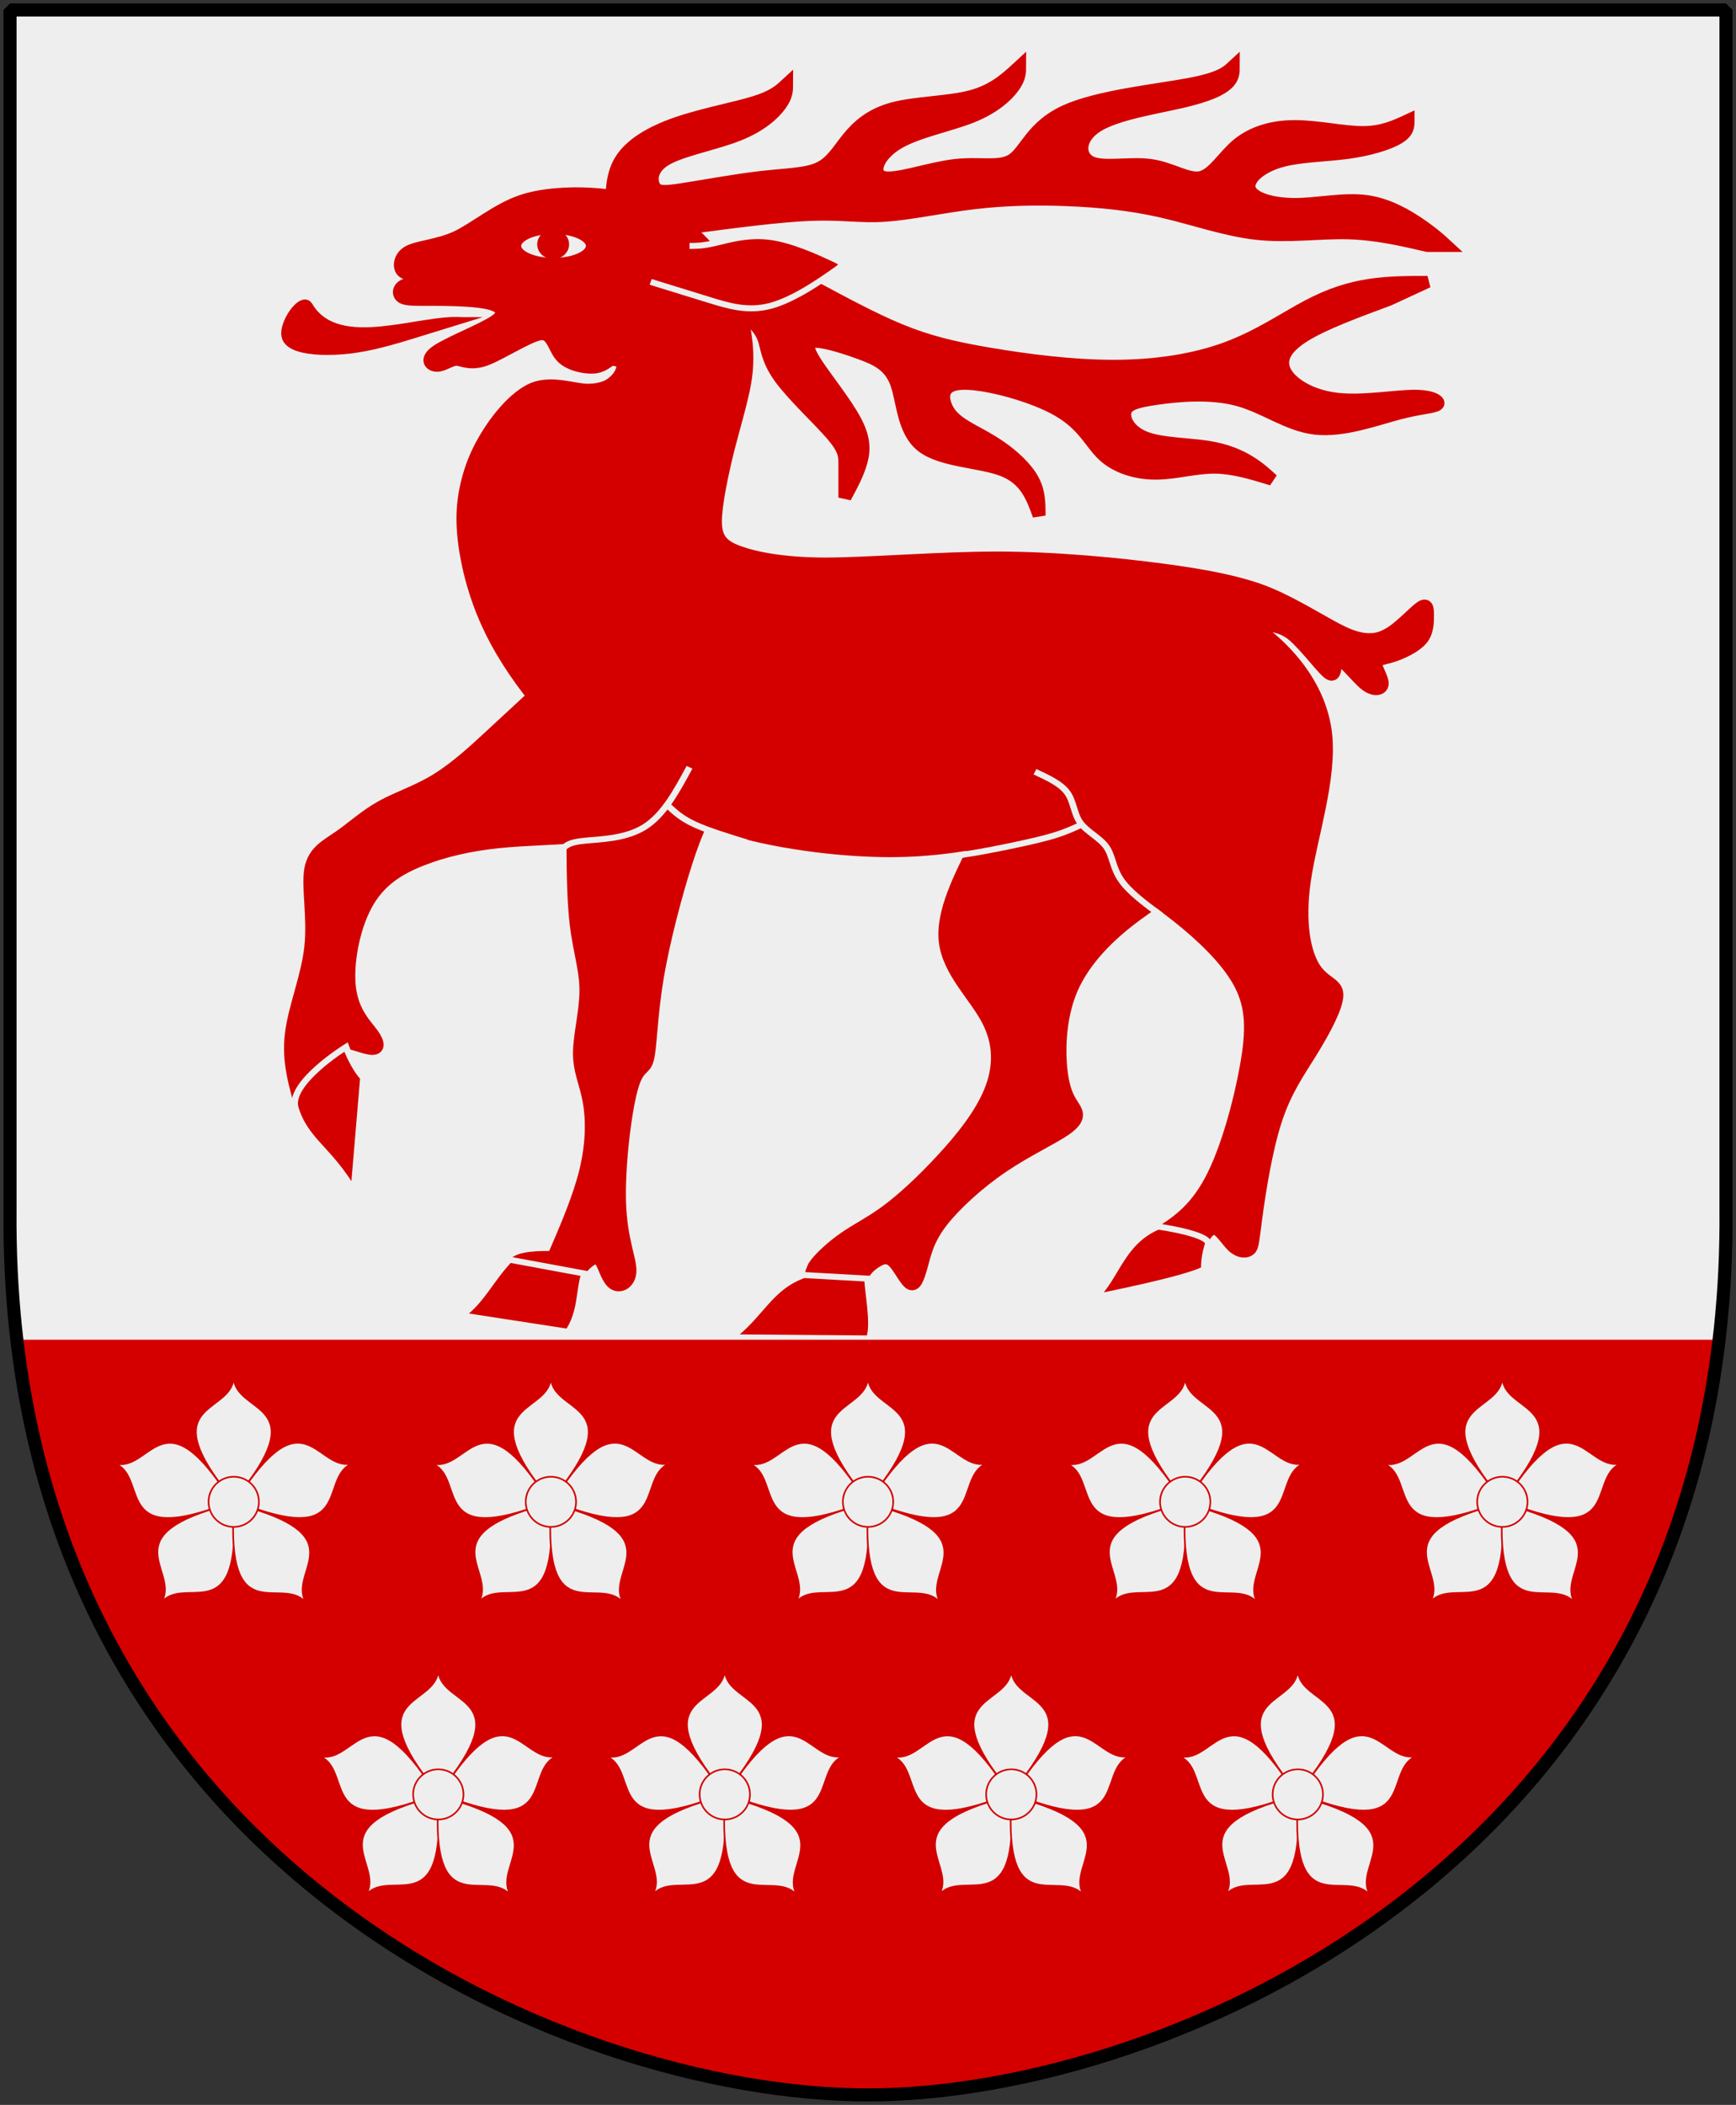 <?xml version="1.0" encoding="UTF-8" standalone="no"?>
<!-- Created with Inkscape (http://www.inkscape.org/) -->

<svg
   xmlns:dc="http://purl.org/dc/elements/1.1/"
   xmlns:cc="http://web.resource.org/cc/"
   xmlns:rdf="http://www.w3.org/1999/02/22-rdf-syntax-ns#"
   xmlns:svg="http://www.w3.org/2000/svg"
   xmlns="http://www.w3.org/2000/svg"
   xmlns:xlink="http://www.w3.org/1999/xlink"
   version="1.0"
   width="251"
   height="304.2"
   id="svg4166">
  <rect width="100%" height="100%" fill="#333333" stroke="none"/>
  <defs
     id="defs4168" />
  <path
     d="m 249.551,1.44 -124.05,0 -124.051,0 0,173.497 C 0.682,268.657 81.739,302.756 125.5,302.756 c 42.994,0 124.818,-34.099 124.051,-127.82 l 0,-173.497 z"
     id="Shield"
     style="fill:#eeeeee" />
  <g
     transform="matrix(0.468,0,0,0.433,9.837,-3.427)"
     id="Deer"
     style="fill:#d40000;fill-rule:evenodd;stroke:#d40000;stroke-width:4">
    <path
       d="m 168.001,78 c 0,-6 0,-12 3,-17 3,-5 9,-9 17,-12 8,-3 18,-5 24,-7 6,-2 8,-4 10,-6 0,2 0,4 -2,7 -2,3 -6,7 -13,10 -7,3 -17,5 -22,8 -5,3 -5,7 -4,9 1,2 3,2 9,1 6,-1 16,-3 24,-4 8,-1 14,-1 18,-3 4,-2 6,-6 9,-10 3,-4 7,-8 14,-10 7,-2 17,-2 24,-4 7,-2 11,-6 15,-10 0,2 0,4 -2,7 -2,3 -6,7 -13,10 -7,3 -17,5 -23,9 -6,4 -8,10 -4,11 4,1 14,-3 22,-4 8,-1 14,1 18,-2 4,-3 6,-11 16,-16 10,-5 28,-7 38,-9 10,-2 12,-4 14,-6 0,2 0,4 -2,6 -2,2 -6,4 -14,6 -8,2 -20,4 -26,8 -6,4 -6,10 -2,12 4,2 12,0 18.533,1 6.467,1 11.467,5 15.467,4 4,-1 7,-7 11.467,-11 4.533,-4 10.533,-6 17.533,-6 7,0 15,2 21,2 6,0 10,-2 14,-4 0,2 0,4 -3,6 -3,2 -9,4 -16,5 -7,1 -15,1 -21,3 -6,2 -10,6 -9,9 1,3 7,5 14,5 7,0 15,-2 22,-1 7,1 13,5 17,8 4,3 6,5 8,7 l -6,0 c -8,-2 -16,-4 -24.755,-4.222 -8.756,-0.223 -18.267,1.333 -27.933,0.2 -9.667,-1.133 -19.489,-4.956 -29.245,-7.378 -9.755,-2.422 -19.445,-3.445 -29.111,-3.867 -9.667,-0.422 -19.311,-0.245 -29.133,1.022 -9.822,1.267 -19.822,3.623 -27.489,4.178 -7.667,0.555 -13,-0.689 -22.667,-0.311 -9.667,0.378 -23.667,2.378 -37.667,4.378"
       id="Antler-2" />
    <path
       d="m 342.002,285.001 -54,-15 c -2,6 -4,12 -8,21 -4,9 -10,21 -9,31 1,10 9,18 13,26 4,8 4,16 1,24 -3,8 -9,16 -15,23 -6,7 -12,13 -17,17 -5,4 -9,6 -13,9 -4,3 -8,7 -9.467,9.533 -7.152,16.296 14.933,18.467 14.933,18.467 1.533,-4 -0.467,-9 -0.467,-12.467 0,-3.533 2,-5.533 4,-7.067 2,-1.467 4,-2.467 6,-0.467 2,2 4,7 5.533,7.533 1.467,0.467 2.467,-3.533 3.467,-7.533 1,-4 2,-8 6,-13.533 4,-5.467 11,-12.467 18.533,-18 7.467,-5.467 15.467,-9.467 19.467,-12.467 4,-3 4,-5 3,-7 -1,-2 -3,-4 -4,-11 -1,-7 -1,-19 3,-29 4,-10 12,-18 18,-23 6,-5 10,-7 12,-11.533 2,-4.467 2,-11.467 2,-18.467 z"
       id="Leg-3" />
    <path
       d="m 198.001,277.475 -42,-24 c 0,10 0,20 0,31 0,11 0,23 1,32 1,9 3,15 3,22 0,7 -2,15 -2,21 0,6 2,10 3,16 1,6 1,14 -1,23 -2,9 -6,19 -10,29 -30.854,-0.901 5,18 5,18 1,-4 1,-8 2,-11 1,-3 3,-5 4.467,-6 1.533,-1 2.533,-1 3.533,1 1,2 2,6 3.933,7.111 1.867,1.111 4.667,-0.667 4.667,-4.667 0,-4 -2.8,-10.223 -3.2,-22.333 -0.4,-12.111 1.6,-30.111 3.6,-38.112 2,-8 4,-6 5,-10 1,-4 1,-14 3,-27 2,-13 6,-29 9,-39 3,-10 5,-14 7,-18 z"
       id="Leg-2" />
    <path
       d="m 336.379,420.002 c 0,0 12.623,5 12.623,5 1,-3 3,-7 5,-7 2,0 4,4 6,6 2,2 4,2 5,1 1,-1 1,-3 2,-11 1,-8 3,-22 6,-32 3,-10 7,-16 11,-23 4,-7 8,-15 8,-19 0,-4 -4,-4 -7,-9 -3,-5 -5,-15 -3,-29.533 2,-14.467 8,-33.467 6.533,-48.467 -1.533,-15 -10.533,-26 -17.067,-32 -6.467,-6 -10.467,-7 -16.467,-6.467 -6,0.467 -14,2.467 -22,4.467 l -33,45 c 4,2 8,4 10,7 2,3 2,7 4,10 2,3 6,5 8,8 2,3 2,7 5,11 3,4 9,8 16,14 7,6 15,14 19,22 4,8 4,16 2,28 -2,12 -6,28 -11,38 -5,10 -10.623,14 -16.623,18 z"
       id="Leg-4" />
    <path
       d="m 156.562,72.438 c -1.159,0.007 -2.356,0.056 -3.562,0.125 -4.826,0.277 -9.333,1.063 -13,2.438 -3.667,1.375 -7.213,3.603 -10.719,6 -3.505,2.397 -6.531,4.625 -9.281,6 -2.75,1.375 -5.782,2.182 -8.594,2.875 -2.813,0.693 -5.032,1.208 -6.406,2.125 -1.375,0.917 -2.174,2.416 -2.312,3.875 -0.138,1.459 0.396,2.666 1.312,3.125 0.917,0.459 2.402,0.258 4,-0.125 1.598,-0.383 3.083,-0.875 4,-0.875 0.917,2e-6 1.438,0.464 1.438,1.125 0,0.66 -0.521,1.416 -1.438,1.875 -0.917,0.459 -2.402,0.723 -4,1 -1.598,0.277 -3.083,0.541 -4,1 -0.917,0.459 -1.455,1.201 -1.594,2 -0.139,0.799 0.135,1.541 0.594,2 0.459,0.459 1.209,0.736 2.562,0.875 1.353,0.139 3.145,0.125 5.438,0.125 2.292,0 5.527,-0.014 9,0.125 3.473,0.139 6.708,0.416 9,0.875 2.292,0.459 4.09,1.205 4.75,2.281 0.661,1.076 0.117,2.344 -1.75,3.719 -1.867,1.375 -5.283,3.125 -9,5 -3.717,1.875 -7.133,3.625 -9,5 -1.867,1.375 -2.401,2.656 -2.156,3.594 C 112.088,129.532 113.083,130 114,130 c 0.917,0 1.924,-0.478 3,-1 1.076,-0.522 2.083,-1 3,-1 0.917,0 1.914,0.474 3.406,0.719 1.491,0.245 3.302,0.198 5.594,-0.719 2.292,-0.917 5.541,-2.87 8.875,-4.781 3.334,-1.912 6.258,-3.487 8.125,-3.75 1.867,-0.196 2.881,0.88 3.781,2.531 0.901,1.651 1.571,3.625 2.75,5 1.113,1.375 2.965,2.393 5.031,3 2.067,0.607 4.063,0.727 5.438,0.531 1.375,-0.263 2.403,-0.878 3.219,-1.469 C 167.034,128.471 167.541,128 168,128 c 0.459,0 1.085,0.085 1.969,0.281 C 170.853,128.479 172,129.467 171,132 c -1,2.533 -3.378,4.409 -5.094,5.062 -1.715,0.654 -3.346,0.938 -5.375,0.938 -2.096,0 -4.729,-0.72 -7.75,-1.156 -3.02,-0.437 -6.031,-0.488 -8.781,0.625 -2.75,1.179 -5.768,3.739 -8.719,7.281 -2.951,3.543 -5.415,7.583 -7.281,11.25 -1.867,3.667 -3.361,7.682 -4.438,12.125 C 122.486,172.568 122,176.875 122,181 c 0,4.125 0.468,8.897 1.406,14 0.937,5.103 2.219,9.875 3.594,14 1.375,4.125 3.116,8.419 5.406,13 2.291,4.581 4.844,8.875 7.594,13 2.75,4.125 6.245,8.897 10.688,14 4.443,5.103 9.271,9.875 14.312,14 5.041,4.125 11.293,8.411 18.688,12.438 7.394,4.027 14.979,7.27 22.312,9.562 7.333,2.292 15.865,4.098 24.719,5.312 C 239.572,291.527 247.583,292 254,292 c 6.417,0 12.511,-0.468 19,-1.406 6.489,-0.937 12.583,-2.219 19,-3.594 6.417,-1.375 14.41,-3.133 23.125,-5.562 8.715,-2.429 17,-5.229 23.875,-8.438 6.875,-3.208 13.452,-7.473 22.781,-14.438 C 371.111,251.599 378,246 378,246 l -12,-30 c 0,0 2.276,0.098 5.312,0.688 3.036,0.59 5.123,1.446 7.219,3.312 2.029,1.867 4.42,4.814 6.625,7.594 2.205,2.78 3.927,4.948 4.844,5.406 0.917,0.459 1.214,-0.698 1.438,-2.125 0.224,-1.427 0.373,-2.875 1.094,-2.875 0.654,0 2.02,1.432 3.688,3.344 1.667,1.911 3.407,4.008 4.781,5.188 1.375,1.113 2.656,1.535 3.594,1.344 C 405.532,237.683 406,236.917 406,236 c -10e-6,-0.917 -0.478,-2.17 -1,-3.438 -0.522,-1.268 -1,-2.373 -1,-3.094 10e-6,-0.654 0.468,-1.06 1.406,-1.406 0.937,-0.347 2.219,-0.604 3.594,-1.062 1.375,-0.459 3.139,-1.212 4.875,-2.219 1.737,-1.007 3.208,-2.133 4.125,-3.312 0.917,-1.113 1.441,-2.491 1.719,-4 0.277,-1.442 0.281,-2.821 0.281,-4 -10e-6,-1.113 -0.004,-2.246 -0.281,-2.906 -0.277,-0.661 -0.802,-0.752 -1.719,-0.031 -0.917,0.654 -2.406,2.235 -4.281,4.094 -1.875,1.859 -3.852,3.731 -5.719,4.844 -1.867,1.179 -3.852,1.851 -6.281,1.781 -2.429,-0.069 -4.969,-0.875 -7.719,-2.25 -2.75,-1.375 -6.24,-3.59 -10.406,-6.125 C 379.428,210.34 375.125,207.867 371,206 c -4.125,-1.867 -8.891,-3.365 -14.688,-4.719 C 350.516,199.928 344.417,198.917 338,198 331.583,197.083 323.581,196.08 314.312,195.281 305.043,194.482 295.708,194 287,194 c -8.708,-1e-5 -18.521,0.478 -28.312,1 -9.791,0.522 -18.271,1 -24.688,1 -6.417,0 -12.03,-0.482 -16.75,-1.281 -4.72,-0.799 -7.958,-1.802 -10.25,-2.719 -2.292,-0.917 -4.098,-1.932 -5.312,-3.562 C 200.473,186.808 200,184.75 200,182 c -1e-5,-2.75 0.482,-6.725 1.281,-11.344 0.799,-4.618 1.802,-9.258 2.719,-13.188 0.917,-3.863 1.938,-7.79 2.875,-11.625 0.937,-3.836 1.666,-7.094 2.125,-9.844 0.459,-2.75 0.719,-5.526 0.719,-8.562 0,-3.037 -0.26,-5.96 -0.719,-8.906 -0.459,-3.013 -1.192,-6.636 -2.406,-10.594 C 205.379,103.979 203.867,100.208 202,97 200.133,93.792 197.67,90.496 194.719,87.406 191.768,84.316 188.75,81.867 186,80 183.25,78.133 180.224,76.621 176.719,75.406 173.213,74.192 169.667,73.459 166,73 c -2.75,-0.344 -5.962,-0.584 -9.438,-0.562 z M 150,84 c 6.627,0 12,2.686 12,6 0,3.314 -5.373,6 -12,6 -6.627,0 -12,-2.686 -12,-6 0,-3.314 5.373,-6 12,-6 z m -0.125,2.531 c -1.62,-2e-6 -2.938,1.317 -2.938,2.938 0,1.62 1.317,2.938 2.938,2.938 1.62,3e-6 2.938,-1.317 2.938,-2.938 -1e-5,-1.62 -1.317,-2.938 -2.938,-2.938 z"
       id="Main-body" />
    <path
       d="m 204.001,108.001 c 2,2 4,4 6,6 2,2 4,4 5,7 1,3 1,7 5,13 4,6 12,14 16,19 4,5 4,7 4,10 0,3 0,7 0,11 2,-4 4,-8 5,-12 1,-4 1,-8 -2,-14 -3,-6 -9,-14 -12,-19 -3,-5 -3,-7 0,-7 3,0 9,2 14,4 5,2 9,4 11,10 2,6 2,16 8,21 6,5 18,5 25,8 7,3 9,9 11,15 0,-4 0,-8 -2,-12 -2,-4 -6,-8 -10,-11 -4,-3 -8,-5 -11,-7 -3,-2 -5,-4 -6,-7 -1,-3 -1,-7 6,-7 7,0 21,4 29,9 8,5 10,11 14,15 4,4 10,6 16,6 6,0 12,-2 18,-2 6,0 12,2 18,4 -2,-2 -4,-4 -7,-6 -3,-2 -7,-4 -13,-5 -6,-1 -14,-1 -19,-3 -5,-2 -7,-6 -6.467,-8.533 0.467,-2.467 3.467,-3.467 10,-4.467 6.467,-1 16.467,-2 24.933,0.467 8.533,2.533 15.533,8.533 24,9.533 8.533,1 18.533,-3 25.533,-5 7,-2 11,-2 12,-3 1,-1 -1,-3 -7,-3 -6,0 -16,2 -24,1 -8,-1 -14,-5 -16,-9 -2,-4 0,-8 6,-12 6,-4 16,-8 26,-12 l 12,-6 c -6,0 -12,0 -18,1 -6,1 -12,3 -19,7 -7,4 -15,10 -25,14 -10,4 -22,6 -35,6 -13,0 -27,-2 -38,-4 -11,-2 -19,-4 -28,-8 -9,-4 -19,-10 -26,-14 -7,-4 -11,-6 -15,-8"
       id="Antler-1" />
    <path
       d="m 180.001,264.001 -30,-30 c -4,4 -8,8 -11,11 -3,3 -5,5 -9,9 -4,4 -10,10 -16,14 -6,4 -12,6 -17,9 -5,3 -9,7 -13,10 -4,3 -8,5 -9,11 -1,6 1,16 0,26 -1,10 -5,20 -6,29 -1,9 1,16.147 3,24.147 0,0 17.584,-3.894 13,-16.147 -1,-3 -1,-5 1,-5 2,0 6,2 8,2 2,0 2,-2 0,-5 -2,-3 -6,-7 -7,-15 -1,-8 1,-20 5,-28 4,-8 10,-12 17,-15 7,-3 15,-5 24,-6 9,-1 19,-1 27,-2 8,-1 14,-3 17,-7 3,-4 3,-10 3,-16 z"
       id="Leg-1" />
    <path
       d="m 192.001,90 c 2,0 4,0 8,-1 4,-1 10,-3 17,-2 7,1 15,5 19,7 4,2 4,2 0,5 -4,3 -12,9 -19,11 -7,2 -13,0 -19,-2 -6,-2 -12,-4 -18,-6"
       id="Ear"
       style="stroke:#eeeeee;stroke-width:2" />
    <path
       d="m 121.691,113.77 c -13.079,-1.08 -37.857,10.705 -46.161,-4.294 -1.163,-2.1 -3.221,-2.147 -5.368,0 -2.147,2.147 -4.294,6.441 -4.294,9.662 0,3.221 2.147,5.368 6.441,6.441 4.294,1.074 10.735,1.074 17.176,0 6.441,-1.074 12.882,-3.221 19.323,-5.368 6.441,-2.147 12.882,-4.294 19.323,-6.441"
       id="Tongue"
       style="stroke:none" />
    <path
       d="m 337.723,313.494 c -5,-4 -10,-8 -12.467,-12 -2.533,-4 -2.533,-8 -4.533,-11 -2,-3 -6,-5 -8,-8 -2,-3 -2,-7 -4,-10 -2,-3 -6,-5 -10,-7"
       id="Leg-line-4"
       style="fill:none;stroke:#eeeeee;stroke-width:2" />
    <path
       d="m 275.377,293.346 c 7,-1 19.969,-3.919 25.502,-5.452 5.467,-1.467 8.401,-2.827 12.401,-4.827"
       id="Leg-line-3"
       style="fill:none;stroke:#eeeeee;stroke-width:2" />
    <path
       d="m 209.575,289.067 c -6,-2 -12,-4 -16,-6 -4,-2 -6,-4 -8,-6"
       id="Leg-line-2"
       style="fill:none;stroke:#eeeeee;stroke-width:2" />
    <path
       d="m 153.001,291.001 c 1,-1 2,-2 6.467,-2.467 4.533,-0.533 12.533,-0.533 18.533,-4.533 6,-4 10,-12 14,-20"
       id="Leg-line-1"
       style="fill:none;stroke:#eeeeee;stroke-width:2" />
    <path
       d="m 227.341,433.47 c -10.588,4.06 -13.209,13.241 -22.431,20.787 0,0 42.62,0.37 42.62,0.37 1.72,-4.486 -0.523,-16.072 -0.523,-19.96 0,0 -19.665,-1.196 -19.665,-1.196 z"
       id="Hoof-3"
       style="stroke:#eeeeee;stroke-width:2" />
    <path
       d="m 70.248,377.821 c 3.217,11.066 10.382,13.454 18.038,27.658 0,0 2.966,-37.92 2.966,-37.92 -1.764,-1.764 -4.169,-6.574 -5.371,-10.181 0,0 -18.071,12.056 -15.633,20.443 z"
       id="Hoof-1"
       style="stroke:#eeeeee;stroke-width:2" />
    <path
       d="m 136.37,428.344 c -6.018,6.894 -8.506,13.646 -14.783,18.598 0,0 32.922,5.491 32.922,5.491 1.306,-2.032 2.177,-4.353 2.757,-6.675 1.161,-4.644 1.161,-9.287 2.322,-12.77 0,0 -23.218,-4.644 -23.218,-4.644 z"
       id="Hoof-2"
       style="stroke:#eeeeee;stroke-width:2" />
    <path
       d="m 336.771,417.289 c -11.418,5.215 -12.893,16.958 -19.494,23.559 0,0 28.146,-5.917 33.739,-9.313 0,-2.374 0.165,-4.698 1.187,-8.31 0.973,-3.435 -15.433,-5.936 -15.433,-5.936 z"
       id="Hoof-4"
       style="stroke:#eeeeee;stroke-width:2" />
  </g>
  <path
     d="m 2.469,193.619 c 9.426,79.605 83.027,109.125 123.031,109.125 40.718,0 113.694,-29.52 123.031,-109.125 l -246.063,0 z"
     id="Stam"
     style="fill:#d40000" />
  <g
     id="Flowers">
    <g
       transform="matrix(0.37,0,0,0.37,8.052,-87.326)"
       id="Flower"
       style="fill:#eeeeee;stroke:#d40000;stroke-width:0.64">
      <path
         d="m 75.577,814.491 c 0,0 -2.987,3.218 -6.022,3.218 -3.035,0 -6.022,-3.218 -6.022,-3.218 -22.686,-31.177 5.989,-26.633 6.022,-40.95 -0.034,14.386 28.835,9.804 6.022,40.95 z"
         id="path3180" />
      <use
         transform="matrix(0.309,-0.951,0.951,0.309,-734.588,634.569)"
         id="use3180"
         x="0"
         y="0"
         width="335.789"
         height="436.341"
         xlink:href="#path3180" />
      <use
         transform="matrix(-0.809,-0.588,0.588,-0.809,-357.681,1529.149)"
         id="use3190"
         x="0"
         y="0"
         width="335.789"
         height="436.341"
         xlink:href="#path3180" />
      <use
         transform="matrix(-0.809,0.588,-0.588,-0.809,609.379,1447.508)"
         id="use3192"
         x="0"
         y="0"
         width="335.789"
         height="436.341"
         xlink:href="#path3180" />
      <use
         transform="matrix(0.309,0.951,-0.951,0.309,830.754,502.219)"
         id="use3194"
         x="0"
         y="0"
         width="335.789"
         height="436.341"
         xlink:href="#path3180" />
      <path
         d="m 79.405,822.62 a 9.828,9.791 0 0 1 -19.657,0 9.828,9.791 0 1 1 19.657,0 z"
         id="path3178" />
    </g>
    <use
       transform="translate(45.856,0)"
       id="use3256"
       x="0"
       y="0"
       width="251"
       height="304.2"
       xlink:href="#Flower" />
    <use
       transform="translate(91.712,0)"
       id="use3258"
       x="0"
       y="0"
       width="251"
       height="304.2"
       xlink:href="#Flower" />
    <use
       transform="translate(137.568,0)"
       id="use3260"
       x="0"
       y="0"
       width="251"
       height="304.2"
       xlink:href="#Flower" />
    <use
       transform="translate(183.424,0)"
       id="use3262"
       x="0"
       y="0"
       width="251"
       height="304.2"
       xlink:href="#Flower" />
    <use
       transform="translate(29.576,42.283)"
       id="use3264"
       x="0"
       y="0"
       width="251"
       height="304.2"
       xlink:href="#Flower" />
    <use
       transform="translate(71,42.283)"
       id="use3266"
       x="0"
       y="0"
       width="251"
       height="304.2"
       xlink:href="#Flower" />
    <use
       transform="translate(112.424,42.283)"
       id="use3268"
       x="0"
       y="0"
       width="251"
       height="304.2"
       xlink:href="#Flower" />
    <use
       transform="translate(153.849,42.283)"
       id="use3270"
       x="0"
       y="0"
       width="251"
       height="304.2"
       xlink:href="#Flower" />
  </g>
  <path
     d="m 249.551,1.44 -124.05,0 -124.051,0 0,173.497 c -0.767,93.721 80.289,127.82 124.051,127.82 42.994,0 124.818,-34.099 124.051,-127.82 l 0,-173.497 z"
     id="Frame"
     style="fill:none;stroke:#000000;stroke-width:1.888;stroke-linejoin:bevel" />
</svg>
